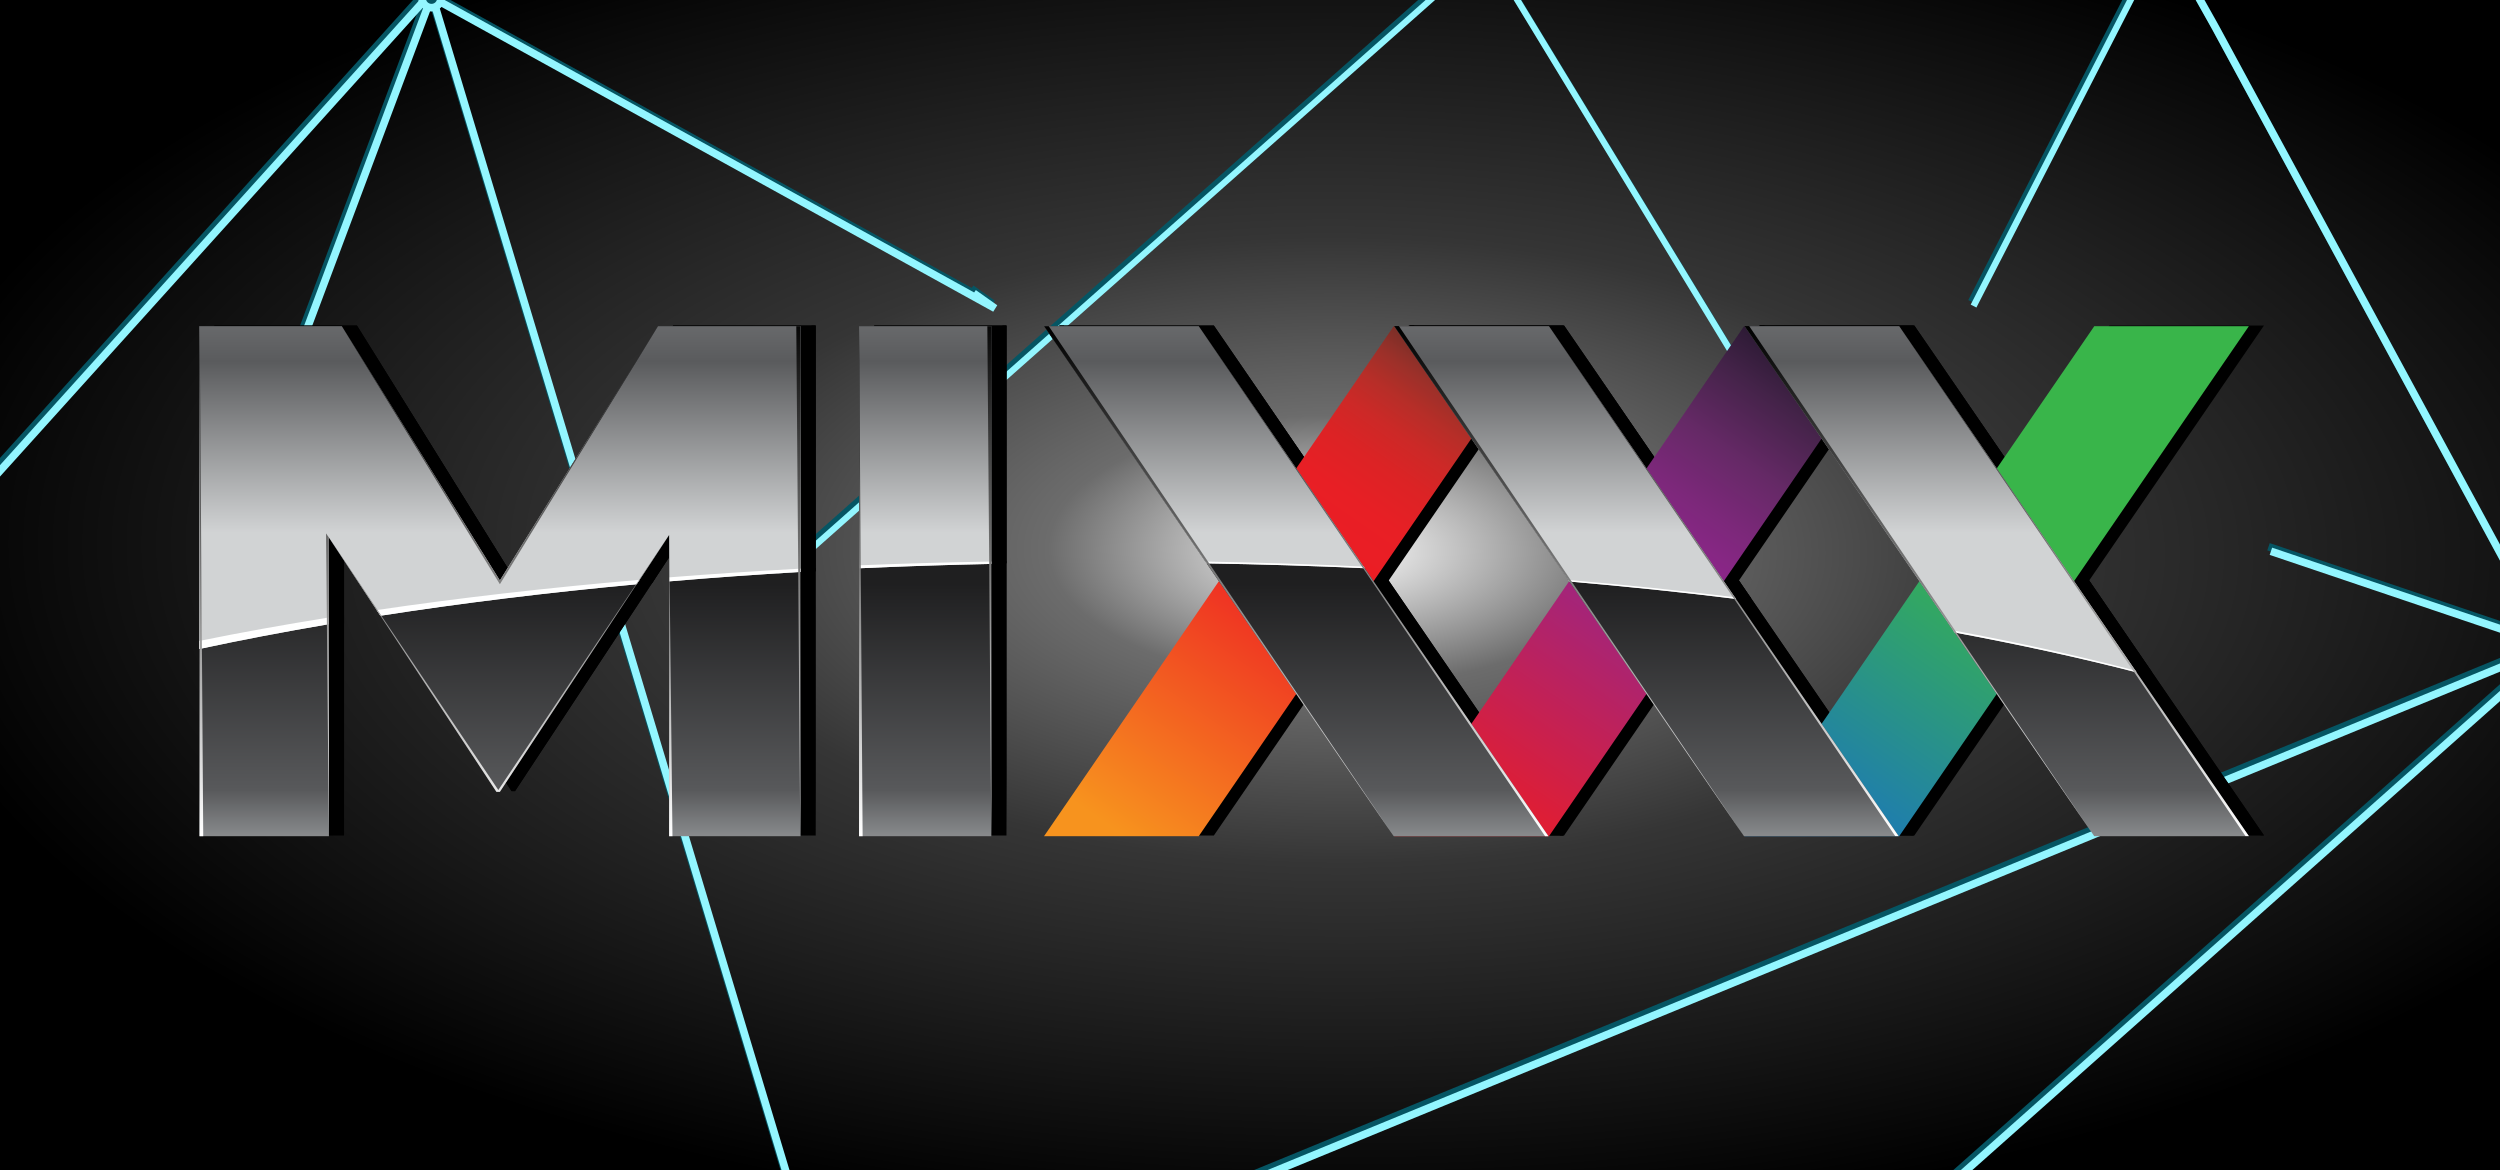 <?xml version="1.0" encoding="UTF-8" standalone="no"?>
<!-- Created with Inkscape (http://www.inkscape.org/) -->

<svg
   xmlns:osb="http://www.openswatchbook.org/uri/2009/osb"
   xmlns:dc="http://purl.org/dc/elements/1.1/"
   xmlns:cc="http://creativecommons.org/ns#"
   xmlns:rdf="http://www.w3.org/1999/02/22-rdf-syntax-ns#"
   xmlns:svg="http://www.w3.org/2000/svg"
   xmlns="http://www.w3.org/2000/svg"
   xmlns:xlink="http://www.w3.org/1999/xlink"
   xmlns:sodipodi="http://sodipodi.sourceforge.net/DTD/sodipodi-0.dtd"
   xmlns:inkscape="http://www.inkscape.org/namespaces/inkscape"
   width="235"
   height="110"
   viewBox="0 0 220.312 103.125"
   id="svg3381"
   version="1.1"
   inkscape:version="0.92.1 unknown"
   sodipodi:docname="zero-lliurex-mixxx.svg"
   inkscape:export-filename="/home/lliurex/Baixades/zero-lliurex-installers/trunk/fuentes/rsrc/zero-lliurex-chromecast.png"
   inkscape:export-xdpi="60"
   inkscape:export-ydpi="60">
  <defs
     id="defs3383">
    <linearGradient
       inkscape:collect="always"
       id="linearGradient6925">
      <stop
         style="stop-color:#ffffff;stop-opacity:1"
         offset="0"
         id="stop6927" />
      <stop
         id="stop7207"
         offset="0.199"
         style="stop-color:#6c6c6c;stop-opacity:1" />
      <stop
         id="stop7205"
         offset="0.462"
         style="stop-color:#353535;stop-opacity:1" />
      <stop
         style="stop-color:#000000;stop-opacity:1"
         offset="1"
         id="stop6929" />
    </linearGradient>
    <linearGradient
       inkscape:collect="always"
       id="linearGradient6114">
      <stop
         style="stop-color:#000000;stop-opacity:1;"
         offset="0"
         id="stop6116" />
      <stop
         style="stop-color:#000000;stop-opacity:0;"
         offset="1"
         id="stop6118" />
    </linearGradient>
    <linearGradient
       id="linearGradient5950"
       osb:paint="gradient">
      <stop
         style="stop-color:#6a0094;stop-opacity:1;"
         offset="0"
         id="stop5952" />
      <stop
         style="stop-color:#6a0094;stop-opacity:0;"
         offset="1"
         id="stop5954" />
    </linearGradient>
    <linearGradient
       id="SVGID_24_"
       gradientUnits="userSpaceOnUse"
       x1="345.041"
       y1="-0.118"
       x2="283.534"
       y2="88.795">
      <stop
         offset="0.478"
         style="stop-color:#39B54A"
         id="stop456" />
      <stop
         offset="1"
         style="stop-color:#1B75BC"
         id="stop458" />
    </linearGradient>
    <linearGradient
       id="SVGID_25_"
       gradientUnits="userSpaceOnUse"
       x1="222.628"
       y1="-0.122"
       x2="161.118"
       y2="88.795">
      <stop
         offset="0"
         style="stop-color:#381F1F"
         id="stop463" />
      <stop
         offset="0.002"
         style="stop-color:#3A1F20"
         id="stop465" />
      <stop
         offset="0.038"
         style="stop-color:#5B2926"
         id="stop467" />
      <stop
         offset="0.076"
         style="stop-color:#7C2F28"
         id="stop469" />
      <stop
         offset="0.117"
         style="stop-color:#9B3029"
         id="stop471" />
      <stop
         offset="0.163"
         style="stop-color:#B62E28"
         id="stop473" />
      <stop
         offset="0.213"
         style="stop-color:#CC2927"
         id="stop475" />
      <stop
         offset="0.271"
         style="stop-color:#DC2325"
         id="stop477" />
      <stop
         offset="0.344"
         style="stop-color:#E81F25"
         id="stop479" />
      <stop
         offset="0.478"
         style="stop-color:#ED1C24"
         id="stop481" />
      <stop
         offset="1"
         style="stop-color:#F7931E"
         id="stop483" />
    </linearGradient>
    <linearGradient
       id="SVGID_26_"
       gradientUnits="userSpaceOnUse"
       x1="283.837"
       y1="-0.119"
       x2="222.33"
       y2="88.794">
      <stop
         offset="0"
         style="stop-color:#130E1E"
         id="stop488" />
      <stop
         offset="0.023"
         style="stop-color:#1C1426"
         id="stop490" />
      <stop
         offset="0.145"
         style="stop-color:#442349"
         id="stop492" />
      <stop
         offset="0.255"
         style="stop-color:#652966"
         id="stop494" />
      <stop
         offset="0.351"
         style="stop-color:#7C287A"
         id="stop496" />
      <stop
         offset="0.429"
         style="stop-color:#8B2688"
         id="stop498" />
      <stop
         offset="0.478"
         style="stop-color:#91278F"
         id="stop500" />
      <stop
         offset="1"
         style="stop-color:#ED1C24"
         id="stop502" />
    </linearGradient>
    <linearGradient
       y2="93.906"
       x2="191.702"
       y1="0.275"
       x1="191.702"
       gradientUnits="userSpaceOnUse"
       id="SVGID_27_">
      <stop
         id="stop509"
         style="stop-color:#1F1F20"
         offset="0.478" />
      <stop
         id="stop511"
         style="stop-color:#58595B"
         offset="0.863" />
      <stop
         id="stop513"
         style="stop-color:#A5A8AA"
         offset="1" />
    </linearGradient>
    <linearGradient
       y2="93.906"
       x2="252.911"
       y1="0.275"
       x1="252.911"
       gradientUnits="userSpaceOnUse"
       id="SVGID_28_">
      <stop
         id="stop518"
         style="stop-color:#1F1F20"
         offset="0.478" />
      <stop
         id="stop520"
         style="stop-color:#58595B"
         offset="0.863" />
      <stop
         id="stop522"
         style="stop-color:#A5A8AA"
         offset="1" />
    </linearGradient>
    <linearGradient
       y2="93.906"
       x2="314.114"
       y1="0.275"
       x1="314.114"
       gradientUnits="userSpaceOnUse"
       id="SVGID_29_">
      <stop
         id="stop527"
         style="stop-color:#1F1F20"
         offset="0.478" />
      <stop
         id="stop529"
         style="stop-color:#58595B"
         offset="0.863" />
      <stop
         id="stop531"
         style="stop-color:#A5A8AA"
         offset="1" />
    </linearGradient>
    <linearGradient
       y2="93.906"
       x2="126.864"
       y1="0.275"
       x1="126.864"
       gradientUnits="userSpaceOnUse"
       id="SVGID_30_">
      <stop
         id="stop536"
         style="stop-color:#1F1F20"
         offset="0.478" />
      <stop
         id="stop538"
         style="stop-color:#58595B"
         offset="0.863" />
      <stop
         id="stop540"
         style="stop-color:#A5A8AA"
         offset="1" />
    </linearGradient>
    <linearGradient
       y2="93.906"
       x2="52.543"
       y1="0.275"
       x1="52.543"
       gradientUnits="userSpaceOnUse"
       id="SVGID_31_">
      <stop
         id="stop545"
         style="stop-color:#1F1F20"
         offset="0.478" />
      <stop
         id="stop547"
         style="stop-color:#58595B"
         offset="0.863" />
      <stop
         id="stop549"
         style="stop-color:#A5A8AA"
         offset="1" />
    </linearGradient>
    <linearGradient
       id="SVGID_32_"
       gradientUnits="userSpaceOnUse"
       x1="169.278"
       y1="-12.06"
       x2="169.278"
       y2="36.101">
      <stop
         offset="0"
         style="stop-color:#828486"
         id="stop554" />
      <stop
         offset="0.379"
         style="stop-color:#5A5B5D"
         id="stop556" />
      <stop
         offset="1"
         style="stop-color:#D1D3D4"
         id="stop558" />
    </linearGradient>
    <linearGradient
       id="SVGID_33_"
       gradientUnits="userSpaceOnUse"
       x1="138.073"
       y1="90.665"
       x2="138.073"
       y2="-2.304">
      <stop
         offset="0"
         style="stop-color:#FFFFFF"
         id="stop565" />
      <stop
         offset="1"
         style="stop-color:#000000"
         id="stop567" />
    </linearGradient>
    <linearGradient
       id="SVGID_34_"
       gradientUnits="userSpaceOnUse"
       x1="104.688"
       y1="90.665"
       x2="104.688"
       y2="-2.304">
      <stop
         offset="0"
         style="stop-color:#FFFFFF"
         id="stop572" />
      <stop
         offset="1"
         style="stop-color:#000000"
         id="stop574" />
    </linearGradient>
    <linearGradient
       id="SVGID_35_"
       gradientUnits="userSpaceOnUse"
       x1="115.62"
       y1="88.684"
       x2="115.62"
       y2="1.2">
      <stop
         offset="0"
         style="stop-color:#FFFFFF"
         id="stop579" />
      <stop
         offset="1"
         style="stop-color:#000000"
         id="stop581" />
    </linearGradient>
    <linearGradient
       id="SVGID_36_"
       gradientUnits="userSpaceOnUse"
       x1="0.391"
       y1="88.684"
       x2="0.391"
       y2="1.2">
      <stop
         offset="0"
         style="stop-color:#FFFFFF"
         id="stop586" />
      <stop
         offset="1"
         style="stop-color:#000000"
         id="stop588" />
    </linearGradient>
    <linearGradient
       y2="-3.213"
       x2="205.214"
       y1="89.147"
       x1="205.214"
       gradientUnits="userSpaceOnUse"
       id="SVGID_37_">
      <stop
         id="stop595"
         style="stop-color:#FFFFFF"
         offset="0" />
      <stop
         id="stop597"
         style="stop-color:#000000"
         offset="1" />
    </linearGradient>
    <linearGradient
       y2="0.133"
       x2="178.189"
       y1="90.054"
       x1="178.189"
       gradientUnits="userSpaceOnUse"
       id="SVGID_38_">
      <stop
         id="stop602"
         style="stop-color:#FFFFFF"
         offset="0" />
      <stop
         id="stop604"
         style="stop-color:#000000"
         offset="1" />
    </linearGradient>
    <linearGradient
       y2="-3.241"
       x2="266.396"
       y1="89.118"
       x1="266.396"
       gradientUnits="userSpaceOnUse"
       id="SVGID_39_">
      <stop
         id="stop611"
         style="stop-color:#FFFFFF"
         offset="0" />
      <stop
         id="stop613"
         style="stop-color:#000000"
         offset="1" />
    </linearGradient>
    <linearGradient
       y2="0.105"
       x2="239.372"
       y1="90.025"
       x1="239.372"
       gradientUnits="userSpaceOnUse"
       id="SVGID_40_">
      <stop
         id="stop618"
         style="stop-color:#FFFFFF"
         offset="0" />
      <stop
         id="stop620"
         style="stop-color:#000000"
         offset="1" />
    </linearGradient>
    <linearGradient
       y2="-3.241"
       x2="327.606"
       y1="89.118"
       x1="327.606"
       gradientUnits="userSpaceOnUse"
       id="SVGID_41_">
      <stop
         id="stop627"
         style="stop-color:#FFFFFF"
         offset="0" />
      <stop
         id="stop629"
         style="stop-color:#000000"
         offset="1" />
    </linearGradient>
    <linearGradient
       y2="0.105"
       x2="300.583"
       y1="90.025"
       x1="300.583"
       gradientUnits="userSpaceOnUse"
       id="SVGID_42_">
      <stop
         id="stop634"
         style="stop-color:#FFFFFF"
         offset="0" />
      <stop
         id="stop636"
         style="stop-color:#000000"
         offset="1" />
    </linearGradient>
    <linearGradient
       id="SVGID_43_"
       gradientUnits="userSpaceOnUse"
       x1="82.41"
       y1="89.147"
       x2="82.41"
       y2="-1.393">
      <stop
         offset="0"
         style="stop-color:#FFFFFF"
         id="stop641" />
      <stop
         offset="1"
         style="stop-color:#000000"
         id="stop643" />
    </linearGradient>
    <linearGradient
       id="SVGID_44_"
       gradientUnits="userSpaceOnUse"
       x1="22.411"
       y1="89.147"
       x2="22.411"
       y2="0.904">
      <stop
         offset="0"
         style="stop-color:#FFFFFF"
         id="stop648" />
      <stop
         offset="1"
         style="stop-color:#000000"
         id="stop650" />
    </linearGradient>
    <linearGradient
       id="SVGID_45_"
       gradientUnits="userSpaceOnUse"
       x1="52.545"
       y1="89.148"
       x2="52.545"
       y2="0.158">
      <stop
         offset="0"
         style="stop-color:#FFFFFF"
         id="stop655" />
      <stop
         offset="1"
         style="stop-color:#000000"
         id="stop657" />
    </linearGradient>
    <linearGradient
       id="SVGID_46_"
       gradientUnits="userSpaceOnUse"
       x1="52.391"
       y1="89.895"
       x2="52.391"
       y2="-0.115">
      <stop
         offset="0"
         style="stop-color:#FFFFFF"
         id="stop662" />
      <stop
         offset="1"
         style="stop-color:#000000"
         id="stop664" />
    </linearGradient>
    <filter
       inkscape:collect="always"
       style="color-interpolation-filters:sRGB"
       id="filter6083"
       x="-0.017"
       width="1.034"
       y="-0.069"
       height="1.138">
      <feGaussianBlur
         inkscape:collect="always"
         stdDeviation="2.572"
         id="feGaussianBlur6085" />
    </filter>
    <radialGradient
       inkscape:collect="always"
       xlink:href="#linearGradient6114"
       id="radialGradient6726"
       cx="251.771"
       cy="935.881"
       fx="251.771"
       fy="935.881"
       r="117.5"
       gradientTransform="matrix(0.003,0.414,-0.964,0.008,1013.861,893.815)"
       gradientUnits="userSpaceOnUse" />
    <radialGradient
       inkscape:collect="always"
       xlink:href="#linearGradient6925"
       id="radialGradient7203"
       cx="117.5"
       cy="997.361"
       fx="117.5"
       fy="997.361"
       r="157.5"
       gradientTransform="matrix(0.814,0.005,-0.002,0.38,24.235,618.159)"
       gradientUnits="userSpaceOnUse" />
    <filter
       inkscape:collect="always"
       style="color-interpolation-filters:sRGB"
       id="filter7469"
       x="-0.026"
       width="1.053"
       y="-0.057"
       height="1.113">
      <feGaussianBlur
         inkscape:collect="always"
         stdDeviation="2.593"
         id="feGaussianBlur7471" />
    </filter>
  </defs>
  <sodipodi:namedview
     id="base"
     pagecolor="#ffffff"
     bordercolor="#666666"
     borderopacity="1.0"
     inkscape:pageopacity="0.0"
     inkscape:pageshadow="2"
     inkscape:zoom="4"
     inkscape:cx="157.16808"
     inkscape:cy="20.082652"
     inkscape:document-units="px"
     inkscape:current-layer="layer1"
     showgrid="false"
     inkscape:window-width="1920"
     inkscape:window-height="1031"
     inkscape:window-x="1920"
     inkscape:window-y="0"
     inkscape:window-maximized="1"
     units="px"
     showguides="true"
     borderlayer="true" />
  <g
     inkscape:label="Capa 1"
     inkscape:groupmode="layer"
     id="layer1"
     transform="translate(0,-949.236)"
     style="display:inline">
    <rect
       style="opacity:1;fill:url(#radialGradient6726);fill-opacity:1;stroke-width:0.961"
       id="rect6112"
       width="225.81"
       height="105.698"
       x="-0.271"
       y="948.624" />
    <rect
       style="opacity:1;fill:#ffffff;fill-opacity:1;stroke:none;stroke-width:0.961;stroke-miterlimit:4;stroke-dasharray:none;stroke-opacity:1"
       id="rect5740"
       width="227.471"
       height="106.511"
       x="-1.896"
       y="947.304"
       ry="1.032" />
    <g
       transform="matrix(0.882,0,0,0.575,2.756,922.093)"
       id="g3"
       inkscape:transform-center-x="-2.5217789"
       inkscape:transform-center-y="-26.290214">
      <g
         id="_x35__21_" />
    </g>
    <rect
       style="opacity:1;fill:#000080;fill-opacity:0"
       id="rect5571"
       width="347.857"
       height="157.143"
       x="-63.214"
       y="925.719" />
    <rect
       style="opacity:1;fill:url(#radialGradient7203);fill-opacity:1;stroke:none"
       id="rect6730"
       width="315"
       height="148.571"
       x="-40"
       y="923.076" />
    <g
       id="g7332"
       transform="matrix(0.961,0,0,0.961,-0.271,43.114)">
      <g
         id="g7225">
        <g
           id="g7126"
           transform="translate(0,-1.032)">
          <path
             inkscape:connector-curvature="0"
             id="path7009"
             d="M 39.475,943.615 27.852,974.631"
             style="fill:none;fill-rule:evenodd;stroke:#055563;stroke-width:0.7;stroke-linecap:butt;stroke-linejoin:miter;stroke-miterlimit:4;stroke-dasharray:none;stroke-opacity:1" />
          <path
             inkscape:connector-curvature="0"
             id="path7009-6"
             d="M 39.448,943.018 -0.919,987.776"
             style="display:inline;fill:#000000;fill-opacity:1;fill-rule:evenodd;stroke:#055563;stroke-width:0.702;stroke-linecap:butt;stroke-linejoin:miter;stroke-miterlimit:4;stroke-dasharray:none;stroke-opacity:1"
             sodipodi:nodetypes="cc" />
          <path
             inkscape:connector-curvature="0"
             id="path7009-1"
             d="m 39.702,943.282 51.609,28.507 -1.966,-1.393"
             style="display:inline;fill:none;fill-rule:evenodd;stroke:#055563;stroke-width:0.7;stroke-linecap:butt;stroke-linejoin:miter;stroke-miterlimit:4;stroke-dasharray:none;stroke-opacity:1"
             sodipodi:nodetypes="ccc" />
          <path
             sodipodi:nodetypes="cc"
             inkscape:connector-curvature="0"
             id="path7009-1-5"
             d="M 39.837,943.659 72.513,1052.203"
             style="display:inline;fill:none;fill-rule:evenodd;stroke:#055563;stroke-width:0.7;stroke-linecap:butt;stroke-linejoin:miter;stroke-miterlimit:4;stroke-dasharray:none;stroke-opacity:1" />
          <circle
             r="0.864"
             cy="943.351"
             cx="39.632"
             id="path7090"
             style="opacity:1;fill:#055563;fill-opacity:1;stroke:none;stroke-width:0.7;stroke-miterlimit:4;stroke-dasharray:none;stroke-opacity:1" />
        </g>
        <g
           id="g7119"
           transform="rotate(90,227.527,996.528)">
          <path
             inkscape:connector-curvature="0"
             id="path7009-9"
             d="m 232.927,990.444 49.302,119.944"
             style="display:inline;fill:none;fill-rule:evenodd;stroke:#055563;stroke-width:0.7;stroke-linecap:butt;stroke-linejoin:miter;stroke-miterlimit:4;stroke-dasharray:none;stroke-opacity:1"
             sodipodi:nodetypes="cc" />
          <path
             inkscape:connector-curvature="0"
             id="path7009-6-8"
             d="m 232.954,989.847 48.895,55.019"
             style="display:inline;fill:#000000;fill-opacity:1;fill-rule:evenodd;stroke:#055563;stroke-width:0.702;stroke-linecap:butt;stroke-linejoin:miter;stroke-miterlimit:4;stroke-dasharray:none;stroke-opacity:1"
             sodipodi:nodetypes="cc" />
          <path
             inkscape:connector-curvature="0"
             id="path7009-1-4"
             d="m 232.7,990.111 -56.691,30.715 -3.37,1.891"
             style="display:inline;fill:none;fill-rule:evenodd;stroke:#055563;stroke-width:0.7;stroke-linecap:butt;stroke-linejoin:miter;stroke-miterlimit:4;stroke-dasharray:none;stroke-opacity:1"
             sodipodi:nodetypes="ccc" />
          <path
             sodipodi:nodetypes="cc"
             inkscape:connector-curvature="0"
             id="path7009-1-5-8"
             d="m 232.565,990.488 -8.534,25.26"
             style="display:inline;fill:none;fill-rule:evenodd;stroke:#055563;stroke-width:0.7;stroke-linecap:butt;stroke-linejoin:miter;stroke-miterlimit:4;stroke-dasharray:none;stroke-opacity:1" />
          <circle
             transform="scale(-1,1)"
             r="0.864"
             cy="990.179"
             cx="-232.77"
             id="path7090-1"
             style="display:inline;opacity:1;fill:#055563;fill-opacity:1;stroke:none;stroke-width:0.7;stroke-miterlimit:4;stroke-dasharray:none;stroke-opacity:1" />
        </g>
        <path
           style="display:inline;fill:none;fill-rule:evenodd;stroke:#055563;stroke-width:0.575;stroke-linecap:butt;stroke-linejoin:miter;stroke-miterlimit:4;stroke-dasharray:none;stroke-opacity:1"
           d="M 132.012,941.781 74.353,992.903"
           id="path7009-1-5-8-4"
           inkscape:connector-curvature="0"
           sodipodi:nodetypes="cc" />
      </g>
      <path
         inkscape:transform-center-y="1.8284016"
         inkscape:transform-center-x="5.3023655"
         sodipodi:nodetypes="cc"
         inkscape:connector-curvature="0"
         id="path7009-1-5-8-4-4"
         d="m 195.67,942.033 -14.631,28.513"
         style="display:inline;fill:none;fill-rule:evenodd;stroke:#055563;stroke-width:0.588;stroke-linecap:butt;stroke-linejoin:miter;stroke-miterlimit:4;stroke-dasharray:none;stroke-opacity:1" />
      <path
         sodipodi:nodetypes="cc"
         inkscape:connector-curvature="0"
         id="path7009-1-5-8-4-6"
         d="m 138.383,941.131 24.841,40.854"
         style="display:inline;fill:none;fill-rule:evenodd;stroke:#055563;stroke-width:0.575;stroke-linecap:butt;stroke-linejoin:miter;stroke-miterlimit:4;stroke-dasharray:none;stroke-opacity:1" />
    </g>
    <g
       transform="matrix(0.961,0,0,0.961,-0.06,43.514)"
       style="display:inline;stroke:#93f6ff;stroke-opacity:1;filter:url(#filter7469)"
       id="g7332-6">
      <g
         id="g7225-0"
         style="stroke:#93f6ff;stroke-opacity:1">
        <g
           id="g7126-4"
           transform="translate(0,-1.032)"
           style="stroke:#93f6ff;stroke-opacity:1">
          <path
             inkscape:connector-curvature="0"
             id="path7009-8"
             d="M 39.475,943.615 27.852,974.631"
             style="fill:none;fill-rule:evenodd;stroke:#93f6ff;stroke-width:0.7;stroke-linecap:butt;stroke-linejoin:miter;stroke-miterlimit:4;stroke-dasharray:none;stroke-opacity:1" />
          <path
             inkscape:connector-curvature="0"
             id="path7009-6-88"
             d="M 39.448,943.018 -0.919,987.776"
             style="display:inline;fill:#000000;fill-opacity:1;fill-rule:evenodd;stroke:#93f6ff;stroke-width:0.702;stroke-linecap:butt;stroke-linejoin:miter;stroke-miterlimit:4;stroke-dasharray:none;stroke-opacity:1"
             sodipodi:nodetypes="cc" />
          <path
             inkscape:connector-curvature="0"
             id="path7009-1-9"
             d="m 39.702,943.282 51.609,28.507 -1.966,-1.393"
             style="display:inline;fill:none;fill-rule:evenodd;stroke:#93f6ff;stroke-width:0.7;stroke-linecap:butt;stroke-linejoin:miter;stroke-miterlimit:4;stroke-dasharray:none;stroke-opacity:1"
             sodipodi:nodetypes="ccc" />
          <path
             sodipodi:nodetypes="cc"
             inkscape:connector-curvature="0"
             id="path7009-1-5-7"
             d="M 39.837,943.659 72.513,1052.203"
             style="display:inline;fill:none;fill-rule:evenodd;stroke:#93f6ff;stroke-width:0.7;stroke-linecap:butt;stroke-linejoin:miter;stroke-miterlimit:4;stroke-dasharray:none;stroke-opacity:1" />
          <circle
             r="0.864"
             cy="943.351"
             cx="39.632"
             id="path7090-7"
             style="opacity:1;fill:#055563;fill-opacity:1;stroke:#93f6ff;stroke-width:0.7;stroke-miterlimit:4;stroke-dasharray:none;stroke-opacity:1" />
        </g>
        <g
           id="g7119-6"
           transform="rotate(90,227.527,996.528)"
           style="stroke:#93f6ff;stroke-opacity:1">
          <path
             inkscape:connector-curvature="0"
             id="path7009-9-4"
             d="m 232.927,990.444 49.302,119.944"
             style="display:inline;fill:none;fill-rule:evenodd;stroke:#93f6ff;stroke-width:0.7;stroke-linecap:butt;stroke-linejoin:miter;stroke-miterlimit:4;stroke-dasharray:none;stroke-opacity:1"
             sodipodi:nodetypes="cc" />
          <path
             inkscape:connector-curvature="0"
             id="path7009-6-8-3"
             d="m 232.954,989.847 48.895,55.019"
             style="display:inline;fill:#000000;fill-opacity:1;fill-rule:evenodd;stroke:#93f6ff;stroke-width:0.702;stroke-linecap:butt;stroke-linejoin:miter;stroke-miterlimit:4;stroke-dasharray:none;stroke-opacity:1"
             sodipodi:nodetypes="cc" />
          <path
             inkscape:connector-curvature="0"
             id="path7009-1-4-0"
             d="m 232.7,990.111 -56.691,30.715 -3.37,1.891"
             style="display:inline;fill:none;fill-rule:evenodd;stroke:#93f6ff;stroke-width:0.7;stroke-linecap:butt;stroke-linejoin:miter;stroke-miterlimit:4;stroke-dasharray:none;stroke-opacity:1"
             sodipodi:nodetypes="ccc" />
          <path
             sodipodi:nodetypes="cc"
             inkscape:connector-curvature="0"
             id="path7009-1-5-8-3"
             d="m 232.565,990.488 -8.534,25.26"
             style="display:inline;fill:none;fill-rule:evenodd;stroke:#93f6ff;stroke-width:0.7;stroke-linecap:butt;stroke-linejoin:miter;stroke-miterlimit:4;stroke-dasharray:none;stroke-opacity:1" />
          <circle
             transform="scale(-1,1)"
             r="0.864"
             cy="990.179"
             cx="-232.77"
             id="path7090-1-0"
             style="display:inline;opacity:1;fill:#055563;fill-opacity:1;stroke:#93f6ff;stroke-width:0.7;stroke-miterlimit:4;stroke-dasharray:none;stroke-opacity:1" />
        </g>
        <path
           style="display:inline;fill:none;fill-rule:evenodd;stroke:#93f6ff;stroke-width:0.575;stroke-linecap:butt;stroke-linejoin:miter;stroke-miterlimit:4;stroke-dasharray:none;stroke-opacity:1"
           d="M 132.012,941.781 74.353,992.903"
           id="path7009-1-5-8-4-9"
           inkscape:connector-curvature="0"
           sodipodi:nodetypes="cc" />
      </g>
      <path
         inkscape:transform-center-y="1.8284016"
         inkscape:transform-center-x="5.3023655"
         sodipodi:nodetypes="cc"
         inkscape:connector-curvature="0"
         id="path7009-1-5-8-4-4-2"
         d="m 195.67,942.033 -14.631,28.513"
         style="display:inline;fill:none;fill-rule:evenodd;stroke:#93f6ff;stroke-width:0.588;stroke-linecap:butt;stroke-linejoin:miter;stroke-miterlimit:4;stroke-dasharray:none;stroke-opacity:1" />
      <path
         sodipodi:nodetypes="cc"
         inkscape:connector-curvature="0"
         id="path7009-1-5-8-4-6-5"
         d="m 138.383,941.131 24.841,40.854"
         style="display:inline;fill:none;fill-rule:evenodd;stroke:#93f6ff;stroke-width:0.575;stroke-linecap:butt;stroke-linejoin:miter;stroke-miterlimit:4;stroke-dasharray:none;stroke-opacity:1" />
    </g>
    <g
       id="g6732"
       transform="matrix(0.908,0,0,0.908,0.689,93.086)">
      <g
         transform="matrix(0.594,0,0,0.594,11.109,970.882)"
         id="g3593">
        <g
           id="g7675"
           transform="matrix(0.935,0,0,0.935,12.569,6.161)">
          <g
             id="g7540">
            <g
               inkscape:transform-center-y="-69.285714"
               inkscape:transform-center-x="21.785714"
               transform="translate(2.645,-0.12)"
               id="g3593-2"
               style="display:inline;fill:#000000;filter:url(#filter6083)">
              <polygon
                 style="fill:#000000"
                 points="331.159,0.028 358.171,0.028 297.071,89.146 270.048,89.146 "
                 id="polygon460-0" />
              <polygon
                 style="fill:#000000"
                 points="208.737,0.028 235.764,0.028 174.664,89.146 147.63,89.146 "
                 id="polygon485-6" />
              <polygon
                 style="fill:#000000"
                 points="269.955,0.028 296.968,0.028 235.867,89.146 208.845,89.146 "
                 id="polygon504-8" />
              <g
                 style="fill:#000000"
                 id="g506-9">
                <linearGradient
                   id="linearGradient6002"
                   gradientUnits="userSpaceOnUse"
                   x1="191.702"
                   y1="0.275"
                   x2="191.702"
                   y2="93.906">
                  <stop
                     offset="0.478"
                     style="stop-color:#1F1F20"
                     id="stop3768-2" />
                  <stop
                     offset="0.863"
                     style="stop-color:#58595B"
                     id="stop3770-6" />
                  <stop
                     offset="1"
                     style="stop-color:#A5A8AA"
                     id="stop3772-6" />
                </linearGradient>
                <polygon
                   style="fill:#000000"
                   points="174.664,0.028 147.641,0.028 208.737,89.146 235.764,89.146 "
                   id="polygon515-4" />
                <linearGradient
                   id="linearGradient6008"
                   gradientUnits="userSpaceOnUse"
                   x1="252.911"
                   y1="0.275"
                   x2="252.911"
                   y2="93.906">
                  <stop
                     offset="0.478"
                     style="stop-color:#1F1F20"
                     id="stop3777-9" />
                  <stop
                     offset="0.863"
                     style="stop-color:#58595B"
                     id="stop3779-5" />
                  <stop
                     offset="1"
                     style="stop-color:#A5A8AA"
                     id="stop3781-0" />
                </linearGradient>
                <polygon
                   style="fill:#000000"
                   points="235.867,0.028 208.845,0.028 269.955,89.146 296.978,89.146 "
                   id="polygon524-4" />
                <linearGradient
                   id="linearGradient6014"
                   gradientUnits="userSpaceOnUse"
                   x1="314.114"
                   y1="0.275"
                   x2="314.114"
                   y2="93.906">
                  <stop
                     offset="0.478"
                     style="stop-color:#1F1F20"
                     id="stop3786-8" />
                  <stop
                     offset="0.863"
                     style="stop-color:#58595B"
                     id="stop3788-7" />
                  <stop
                     offset="1"
                     style="stop-color:#A5A8AA"
                     id="stop3790-1" />
                </linearGradient>
                <polygon
                   style="fill:#000000"
                   points="297.071,0.028 270.048,0.028 331.159,89.146 358.182,89.146 "
                   id="polygon533-7" />
                <linearGradient
                   id="linearGradient6020"
                   gradientUnits="userSpaceOnUse"
                   x1="126.864"
                   y1="0.275"
                   x2="126.864"
                   y2="93.906">
                  <stop
                     offset="0.478"
                     style="stop-color:#1F1F20"
                     id="stop3795-2" />
                  <stop
                     offset="0.863"
                     style="stop-color:#58595B"
                     id="stop3797-7" />
                  <stop
                     offset="1"
                     style="stop-color:#A5A8AA"
                     id="stop3799-2" />
                </linearGradient>
                <rect
                   style="fill:#000000"
                   x="115.307"
                   y="0.028"
                   width="23.115"
                   height="89.118"
                   id="rect542-2" />
                <linearGradient
                   id="linearGradient6026"
                   gradientUnits="userSpaceOnUse"
                   x1="52.543"
                   y1="0.275"
                   x2="52.543"
                   y2="93.906">
                  <stop
                     offset="0.478"
                     style="stop-color:#1F1F20"
                     id="stop3804-6" />
                  <stop
                     offset="0.863"
                     style="stop-color:#58595B"
                     id="stop3806-1" />
                  <stop
                     offset="1"
                     style="stop-color:#A5A8AA"
                     id="stop3808-0" />
                </linearGradient>
                <polygon
                   style="fill:#000000"
                   points="105.087,89.146 105.087,0.028 80.171,0.028 52.538,44.465 24.919,0.028 0,0.028 0,89.146 22.665,89.146 22.665,36.958 51.941,81.396 52.538,81.396 82.118,36.506 82.118,89.146 "
                   id="polygon551-6" />
              </g>
              <path
                 style="fill:#000000"
                 d="m 147.641,0.028 28.416,41.447 c 9.348,0.146 18.55,0.434 27.602,0.843 L 174.665,0.028 Z m 61.204,0 30.598,44.615 c 9.984,0.861 19.696,1.875 29.099,3.043 L 235.867,0.028 Z m 88.226,0 h -27.023 l 36.707,53.517 c 11.295,2.097 21.933,4.434 31.802,6.973 z M 115.307,42.329 c 7.587,-0.347 15.31,-0.597 23.115,-0.762 V 0.028 H 115.307 Z M 52.538,44.465 24.919,0.028 H 0 v 56.41 C 7.241,54.877 14.806,53.434 22.665,52.094 V 36.958 l 9.002,13.665 c 14.124,-2.196 29.098,-4.047 44.772,-5.497 l 5.68,-8.62 v 8.112 c 7.512,-0.645 15.174,-1.194 22.969,-1.65 V 0.028 H 80.171 Z"
                 id="path560-1"
                 inkscape:connector-curvature="0" />
              <path
                 style="fill:#000000"
                 d="m 239.254,44.368 0.188,0.275 c 9.984,0.861 19.696,1.875 29.099,3.043 l -0.208,-0.301 c -9.372,-1.154 -19.085,-2.159 -29.079,-3.017 z M 0,56.438 c 7.241,-1.561 14.806,-3.004 22.665,-4.344 v -1.17 C 14.803,52.192 7.216,53.556 0,55.027 Z m 338.35,3.776 c -9.795,-2.556 -20.422,-4.915 -31.841,-7.025 l 0.246,0.356 c 11.295,2.097 21.933,4.434 31.802,6.973 z m -162.511,-19.059 0.218,0.32 c 9.348,0.146 18.55,0.434 27.602,0.843 l -0.2,-0.29 c -9.046,-0.416 -18.262,-0.707 -27.62,-0.873 z m -60.532,1.174 c 7.587,-0.347 15.31,-0.597 23.115,-0.762 v -0.418 c -7.808,0.137 -15.521,0.354 -23.115,0.665 z m -83.64,8.294 C 45.791,48.427 60.765,46.576 76.439,45.126 L 76.95,44.349 C 60.825,45.728 45.448,47.501 31.013,49.63 Z m 50.451,-6.005 c 7.512,-0.645 15.174,-1.194 22.969,-1.65 v -0.574 c -7.798,0.42 -15.464,0.925 -22.969,1.521 z"
                 id="path562-5"
                 inkscape:connector-curvature="0" />
              <polygon
                 style="fill:#000000"
                 points="138.421,0.028 137.725,0.028 138.421,89.146 "
                 id="polygon569-9" />
              <polygon
                 style="fill:#000000"
                 points="105.037,0.028 104.34,0.028 105.037,89.146 "
                 id="polygon576-4" />
              <polygon
                 style="fill:#000000"
                 points="115.307,0.028 115.307,89.146 115.932,89.146 "
                 id="polygon583-9" />
              <polygon
                 style="fill:#000000"
                 points="0.079,0.028 0.079,89.146 0.704,89.146 "
                 id="polygon590-0" />
              <g
                 style="fill:#000000"
                 id="g592-9">
                <linearGradient
                   id="linearGradient6039"
                   gradientUnits="userSpaceOnUse"
                   x1="205.214"
                   y1="89.147"
                   x2="205.214"
                   y2="-3.213">
                  <stop
                     offset="0"
                     style="stop-color:#FFFFFF"
                     id="stop3820-1" />
                  <stop
                     offset="1"
                     style="stop-color:#000000"
                     id="stop3822-7" />
                </linearGradient>
                <polygon
                   style="fill:#000000"
                   points="174.664,0.028 235.188,89.146 235.764,89.146 "
                   id="polygon599-7" />
                <linearGradient
                   id="linearGradient6044"
                   gradientUnits="userSpaceOnUse"
                   x1="178.189"
                   y1="90.054"
                   x2="178.189"
                   y2="0.133">
                  <stop
                     offset="0"
                     style="stop-color:#FFFFFF"
                     id="stop3827-1" />
                  <stop
                     offset="1"
                     style="stop-color:#000000"
                     id="stop3829-1" />
                </linearGradient>
                <polygon
                   style="fill:#000000"
                   points="147.641,0.028 208.737,89.146 148.462,0.028 "
                   id="polygon606-5" />
              </g>
              <g
                 style="fill:#000000"
                 id="g608-9">
                <linearGradient
                   id="linearGradient6050"
                   gradientUnits="userSpaceOnUse"
                   x1="266.396"
                   y1="89.118"
                   x2="266.396"
                   y2="-3.241">
                  <stop
                     offset="0"
                     style="stop-color:#FFFFFF"
                     id="stop3835-7" />
                  <stop
                     offset="1"
                     style="stop-color:#000000"
                     id="stop3837-7" />
                </linearGradient>
                <polygon
                   style="fill:#000000"
                   points="235.846,0 296.371,89.118 296.946,89.118 "
                   id="polygon615-6" />
                <linearGradient
                   id="linearGradient6055"
                   gradientUnits="userSpaceOnUse"
                   x1="239.372"
                   y1="90.025"
                   x2="239.372"
                   y2="0.105">
                  <stop
                     offset="0"
                     style="stop-color:#FFFFFF"
                     id="stop3842-7" />
                  <stop
                     offset="1"
                     style="stop-color:#000000"
                     id="stop3844-3" />
                </linearGradient>
                <polygon
                   style="fill:#000000"
                   points="208.823,0 269.92,89.118 209.645,0 "
                   id="polygon622-6" />
              </g>
              <g
                 style="fill:#000000"
                 id="g624-5">
                <linearGradient
                   id="linearGradient6061"
                   gradientUnits="userSpaceOnUse"
                   x1="327.606"
                   y1="89.118"
                   x2="327.606"
                   y2="-3.241">
                  <stop
                     offset="0"
                     style="stop-color:#FFFFFF"
                     id="stop3850-6" />
                  <stop
                     offset="1"
                     style="stop-color:#000000"
                     id="stop3852-3" />
                </linearGradient>
                <polygon
                   style="fill:#000000"
                   points="297.057,0 357.582,89.118 358.157,89.118 "
                   id="polygon631-9" />
                <linearGradient
                   id="linearGradient6066"
                   gradientUnits="userSpaceOnUse"
                   x1="300.583"
                   y1="90.025"
                   x2="300.583"
                   y2="0.105">
                  <stop
                     offset="0"
                     style="stop-color:#FFFFFF"
                     id="stop3857-4" />
                  <stop
                     offset="1"
                     style="stop-color:#000000"
                     id="stop3859-8" />
                </linearGradient>
                <polygon
                   style="fill:#000000"
                   points="270.034,0 331.131,89.118 270.855,0 "
                   id="polygon638-1" />
              </g>
              <polygon
                 style="fill:#000000"
                 points="82.118,89.146 82.701,89.146 82.118,36.506 "
                 id="polygon645-2" />
              <polygon
                 style="fill:#000000"
                 points="22.66,36.958 22.163,36.23 22.66,89.146 "
                 id="polygon652-9" />
              <polygon
                 style="fill:#000000"
                 points="80.171,0.028 52.538,44.465 24.919,0.028 52.541,45.118 "
                 id="polygon659-3" />
              <polygon
                 style="fill:#000000"
                 points="52.268,81.076 22.665,36.958 51.941,81.396 52.538,81.396 82.118,36.506 "
                 id="polygon666-9" />
            </g>
            <polygon
               style="fill:url(#SVGID_24_)"
               points="297.071,89.146 270.048,89.146 331.159,0.028 358.171,0.028 "
               id="polygon460" />
            <polygon
               style="fill:url(#SVGID_25_)"
               points="174.664,89.146 147.63,89.146 208.737,0.028 235.764,0.028 "
               id="polygon485" />
            <polygon
               style="fill:url(#SVGID_26_)"
               points="235.867,89.146 208.845,89.146 269.955,0.028 296.968,0.028 "
               id="polygon504" />
            <g
               id="g506">
              <linearGradient
                 id="linearGradient3766"
                 gradientUnits="userSpaceOnUse"
                 x1="191.702"
                 y1="0.275"
                 x2="191.702"
                 y2="93.906">
                <stop
                   offset="0.478"
                   style="stop-color:#1F1F20"
                   id="stop3768" />
                <stop
                   offset="0.863"
                   style="stop-color:#58595B"
                   id="stop3770" />
                <stop
                   offset="1"
                   style="stop-color:#A5A8AA"
                   id="stop3772" />
              </linearGradient>
              <polygon
                 style="fill:url(#SVGID_27_)"
                 points="208.737,89.146 235.764,89.146 174.664,0.028 147.641,0.028 "
                 id="polygon515" />
              <linearGradient
                 id="linearGradient3775"
                 gradientUnits="userSpaceOnUse"
                 x1="252.911"
                 y1="0.275"
                 x2="252.911"
                 y2="93.906">
                <stop
                   offset="0.478"
                   style="stop-color:#1F1F20"
                   id="stop3777" />
                <stop
                   offset="0.863"
                   style="stop-color:#58595B"
                   id="stop3779" />
                <stop
                   offset="1"
                   style="stop-color:#A5A8AA"
                   id="stop3781" />
              </linearGradient>
              <polygon
                 style="fill:url(#SVGID_28_)"
                 points="269.955,89.146 296.978,89.146 235.867,0.028 208.845,0.028 "
                 id="polygon524" />
              <linearGradient
                 id="linearGradient3784"
                 gradientUnits="userSpaceOnUse"
                 x1="314.114"
                 y1="0.275"
                 x2="314.114"
                 y2="93.906">
                <stop
                   offset="0.478"
                   style="stop-color:#1F1F20"
                   id="stop3786" />
                <stop
                   offset="0.863"
                   style="stop-color:#58595B"
                   id="stop3788" />
                <stop
                   offset="1"
                   style="stop-color:#A5A8AA"
                   id="stop3790" />
              </linearGradient>
              <polygon
                 style="fill:url(#SVGID_29_)"
                 points="331.159,89.146 358.182,89.146 297.071,0.028 270.048,0.028 "
                 id="polygon533" />
              <linearGradient
                 id="linearGradient3793"
                 gradientUnits="userSpaceOnUse"
                 x1="126.864"
                 y1="0.275"
                 x2="126.864"
                 y2="93.906">
                <stop
                   offset="0.478"
                   style="stop-color:#1F1F20"
                   id="stop3795" />
                <stop
                   offset="0.863"
                   style="stop-color:#58595B"
                   id="stop3797" />
                <stop
                   offset="1"
                   style="stop-color:#A5A8AA"
                   id="stop3799" />
              </linearGradient>
              <rect
                 style="fill:url(#SVGID_30_)"
                 x="115.307"
                 y="0.028"
                 width="23.115"
                 height="89.118"
                 id="rect542" />
              <linearGradient
                 id="linearGradient3802"
                 gradientUnits="userSpaceOnUse"
                 x1="52.543"
                 y1="0.275"
                 x2="52.543"
                 y2="93.906">
                <stop
                   offset="0.478"
                   style="stop-color:#1F1F20"
                   id="stop3804" />
                <stop
                   offset="0.863"
                   style="stop-color:#58595B"
                   id="stop3806" />
                <stop
                   offset="1"
                   style="stop-color:#A5A8AA"
                   id="stop3808" />
              </linearGradient>
              <polygon
                 style="fill:url(#SVGID_31_)"
                 points="24.919,0.028 0,0.028 0,89.146 22.665,89.146 22.665,36.958 51.941,81.396 52.538,81.396 82.118,36.506 82.118,89.146 105.087,89.146 105.087,0.028 80.171,0.028 52.538,44.465 "
                 id="polygon551" />
            </g>
            <path
               style="fill:url(#SVGID_32_)"
               d="m 147.641,0.028 28.416,41.447 c 9.348,0.146 18.55,0.434 27.602,0.843 L 174.665,0.028 Z m 61.204,0 30.598,44.615 c 9.984,0.861 19.696,1.875 29.099,3.043 L 235.867,0.028 Z m 88.226,0 h -27.023 l 36.707,53.517 c 11.295,2.097 21.933,4.434 31.802,6.973 z M 115.307,42.329 c 7.587,-0.347 15.31,-0.597 23.115,-0.762 V 0.028 H 115.307 Z M 52.538,44.465 24.919,0.028 H 0 v 56.41 C 7.241,54.877 14.806,53.434 22.665,52.094 V 36.958 l 9.002,13.665 c 14.124,-2.196 29.098,-4.047 44.772,-5.497 l 5.68,-8.62 v 8.112 c 7.512,-0.645 15.174,-1.194 22.969,-1.65 V 0.028 H 80.171 Z"
               id="path560"
               inkscape:connector-curvature="0" />
            <path
               style="fill:#ffffff"
               d="m 239.254,44.368 0.188,0.275 c 9.984,0.861 19.696,1.875 29.099,3.043 l -0.208,-0.301 c -9.372,-1.154 -19.085,-2.159 -29.079,-3.017 z M 0,56.438 c 7.241,-1.561 14.806,-3.004 22.665,-4.344 v -1.17 C 14.803,52.192 7.216,53.556 0,55.027 Z m 338.35,3.776 c -9.795,-2.556 -20.422,-4.915 -31.841,-7.025 l 0.246,0.356 c 11.295,2.097 21.933,4.434 31.802,6.973 z m -162.511,-19.059 0.218,0.32 c 9.348,0.146 18.55,0.434 27.602,0.843 l -0.2,-0.29 c -9.046,-0.416 -18.262,-0.707 -27.62,-0.873 z m -60.532,1.174 c 7.587,-0.347 15.31,-0.597 23.115,-0.762 v -0.418 c -7.808,0.137 -15.521,0.354 -23.115,0.665 z m -83.64,8.294 C 45.791,48.427 60.765,46.576 76.439,45.126 L 76.95,44.349 C 60.825,45.728 45.448,47.501 31.013,49.63 Z m 50.451,-6.005 c 7.512,-0.645 15.174,-1.194 22.969,-1.65 v -0.574 c -7.798,0.42 -15.464,0.925 -22.969,1.521 z"
               id="path562"
               inkscape:connector-curvature="0" />
            <polygon
               style="fill:url(#SVGID_33_)"
               points="138.421,0.028 137.725,0.028 138.421,89.146 "
               id="polygon569" />
            <polygon
               style="fill:url(#SVGID_34_)"
               points="105.037,0.028 104.34,0.028 105.037,89.146 "
               id="polygon576" />
            <polygon
               style="fill:url(#SVGID_35_)"
               points="115.307,0.028 115.307,89.146 115.932,89.146 "
               id="polygon583" />
            <polygon
               style="fill:url(#SVGID_36_)"
               points="0.079,0.028 0.079,89.146 0.704,89.146 "
               id="polygon590" />
            <g
               id="g592">
              <linearGradient
                 id="linearGradient3818"
                 gradientUnits="userSpaceOnUse"
                 x1="205.214"
                 y1="89.147"
                 x2="205.214"
                 y2="-3.213">
                <stop
                   offset="0"
                   style="stop-color:#FFFFFF"
                   id="stop3820" />
                <stop
                   offset="1"
                   style="stop-color:#000000"
                   id="stop3822" />
              </linearGradient>
              <polygon
                 style="fill:url(#SVGID_37_)"
                 points="174.664,0.028 235.188,89.146 235.764,89.146 "
                 id="polygon599" />
              <linearGradient
                 id="linearGradient3825"
                 gradientUnits="userSpaceOnUse"
                 x1="178.189"
                 y1="90.054"
                 x2="178.189"
                 y2="0.133">
                <stop
                   offset="0"
                   style="stop-color:#FFFFFF"
                   id="stop3827" />
                <stop
                   offset="1"
                   style="stop-color:#000000"
                   id="stop3829" />
              </linearGradient>
              <polygon
                 style="fill:url(#SVGID_38_)"
                 points="147.641,0.028 208.737,89.146 148.462,0.028 "
                 id="polygon606" />
            </g>
            <g
               id="g608">
              <linearGradient
                 id="linearGradient3833"
                 gradientUnits="userSpaceOnUse"
                 x1="266.396"
                 y1="89.118"
                 x2="266.396"
                 y2="-3.241">
                <stop
                   offset="0"
                   style="stop-color:#FFFFFF"
                   id="stop3835" />
                <stop
                   offset="1"
                   style="stop-color:#000000"
                   id="stop3837" />
              </linearGradient>
              <polygon
                 style="fill:url(#SVGID_39_)"
                 points="235.846,0 296.371,89.118 296.946,89.118 "
                 id="polygon615" />
              <linearGradient
                 id="linearGradient3840"
                 gradientUnits="userSpaceOnUse"
                 x1="239.372"
                 y1="90.025"
                 x2="239.372"
                 y2="0.105">
                <stop
                   offset="0"
                   style="stop-color:#FFFFFF"
                   id="stop3842" />
                <stop
                   offset="1"
                   style="stop-color:#000000"
                   id="stop3844" />
              </linearGradient>
              <polygon
                 style="fill:url(#SVGID_40_)"
                 points="208.823,0 269.92,89.118 209.645,0 "
                 id="polygon622" />
            </g>
            <g
               id="g624">
              <linearGradient
                 id="linearGradient3848"
                 gradientUnits="userSpaceOnUse"
                 x1="327.606"
                 y1="89.118"
                 x2="327.606"
                 y2="-3.241">
                <stop
                   offset="0"
                   style="stop-color:#FFFFFF"
                   id="stop3850" />
                <stop
                   offset="1"
                   style="stop-color:#000000"
                   id="stop3852" />
              </linearGradient>
              <polygon
                 style="fill:url(#SVGID_41_)"
                 points="297.057,0 357.582,89.118 358.157,89.118 "
                 id="polygon631" />
              <linearGradient
                 id="linearGradient3855"
                 gradientUnits="userSpaceOnUse"
                 x1="300.583"
                 y1="90.025"
                 x2="300.583"
                 y2="0.105">
                <stop
                   offset="0"
                   style="stop-color:#FFFFFF"
                   id="stop3857" />
                <stop
                   offset="1"
                   style="stop-color:#000000"
                   id="stop3859" />
              </linearGradient>
              <polygon
                 style="fill:url(#SVGID_42_)"
                 points="270.034,0 331.131,89.118 270.855,0 "
                 id="polygon638" />
            </g>
            <polygon
               style="fill:url(#SVGID_43_)"
               points="82.118,89.146 82.701,89.146 82.118,36.506 "
               id="polygon645" />
            <polygon
               style="fill:url(#SVGID_44_)"
               points="22.66,36.958 22.163,36.23 22.66,89.146 "
               id="polygon652" />
            <polygon
               style="fill:url(#SVGID_45_)"
               points="24.919,0.028 52.541,45.118 80.171,0.028 52.538,44.465 "
               id="polygon659" />
            <polygon
               style="fill:url(#SVGID_46_)"
               points="52.268,81.076 22.665,36.958 51.941,81.396 52.538,81.396 82.118,36.506 "
               id="polygon666" />
          </g>
        </g>
      </g>
    </g>
  </g>
</svg>
